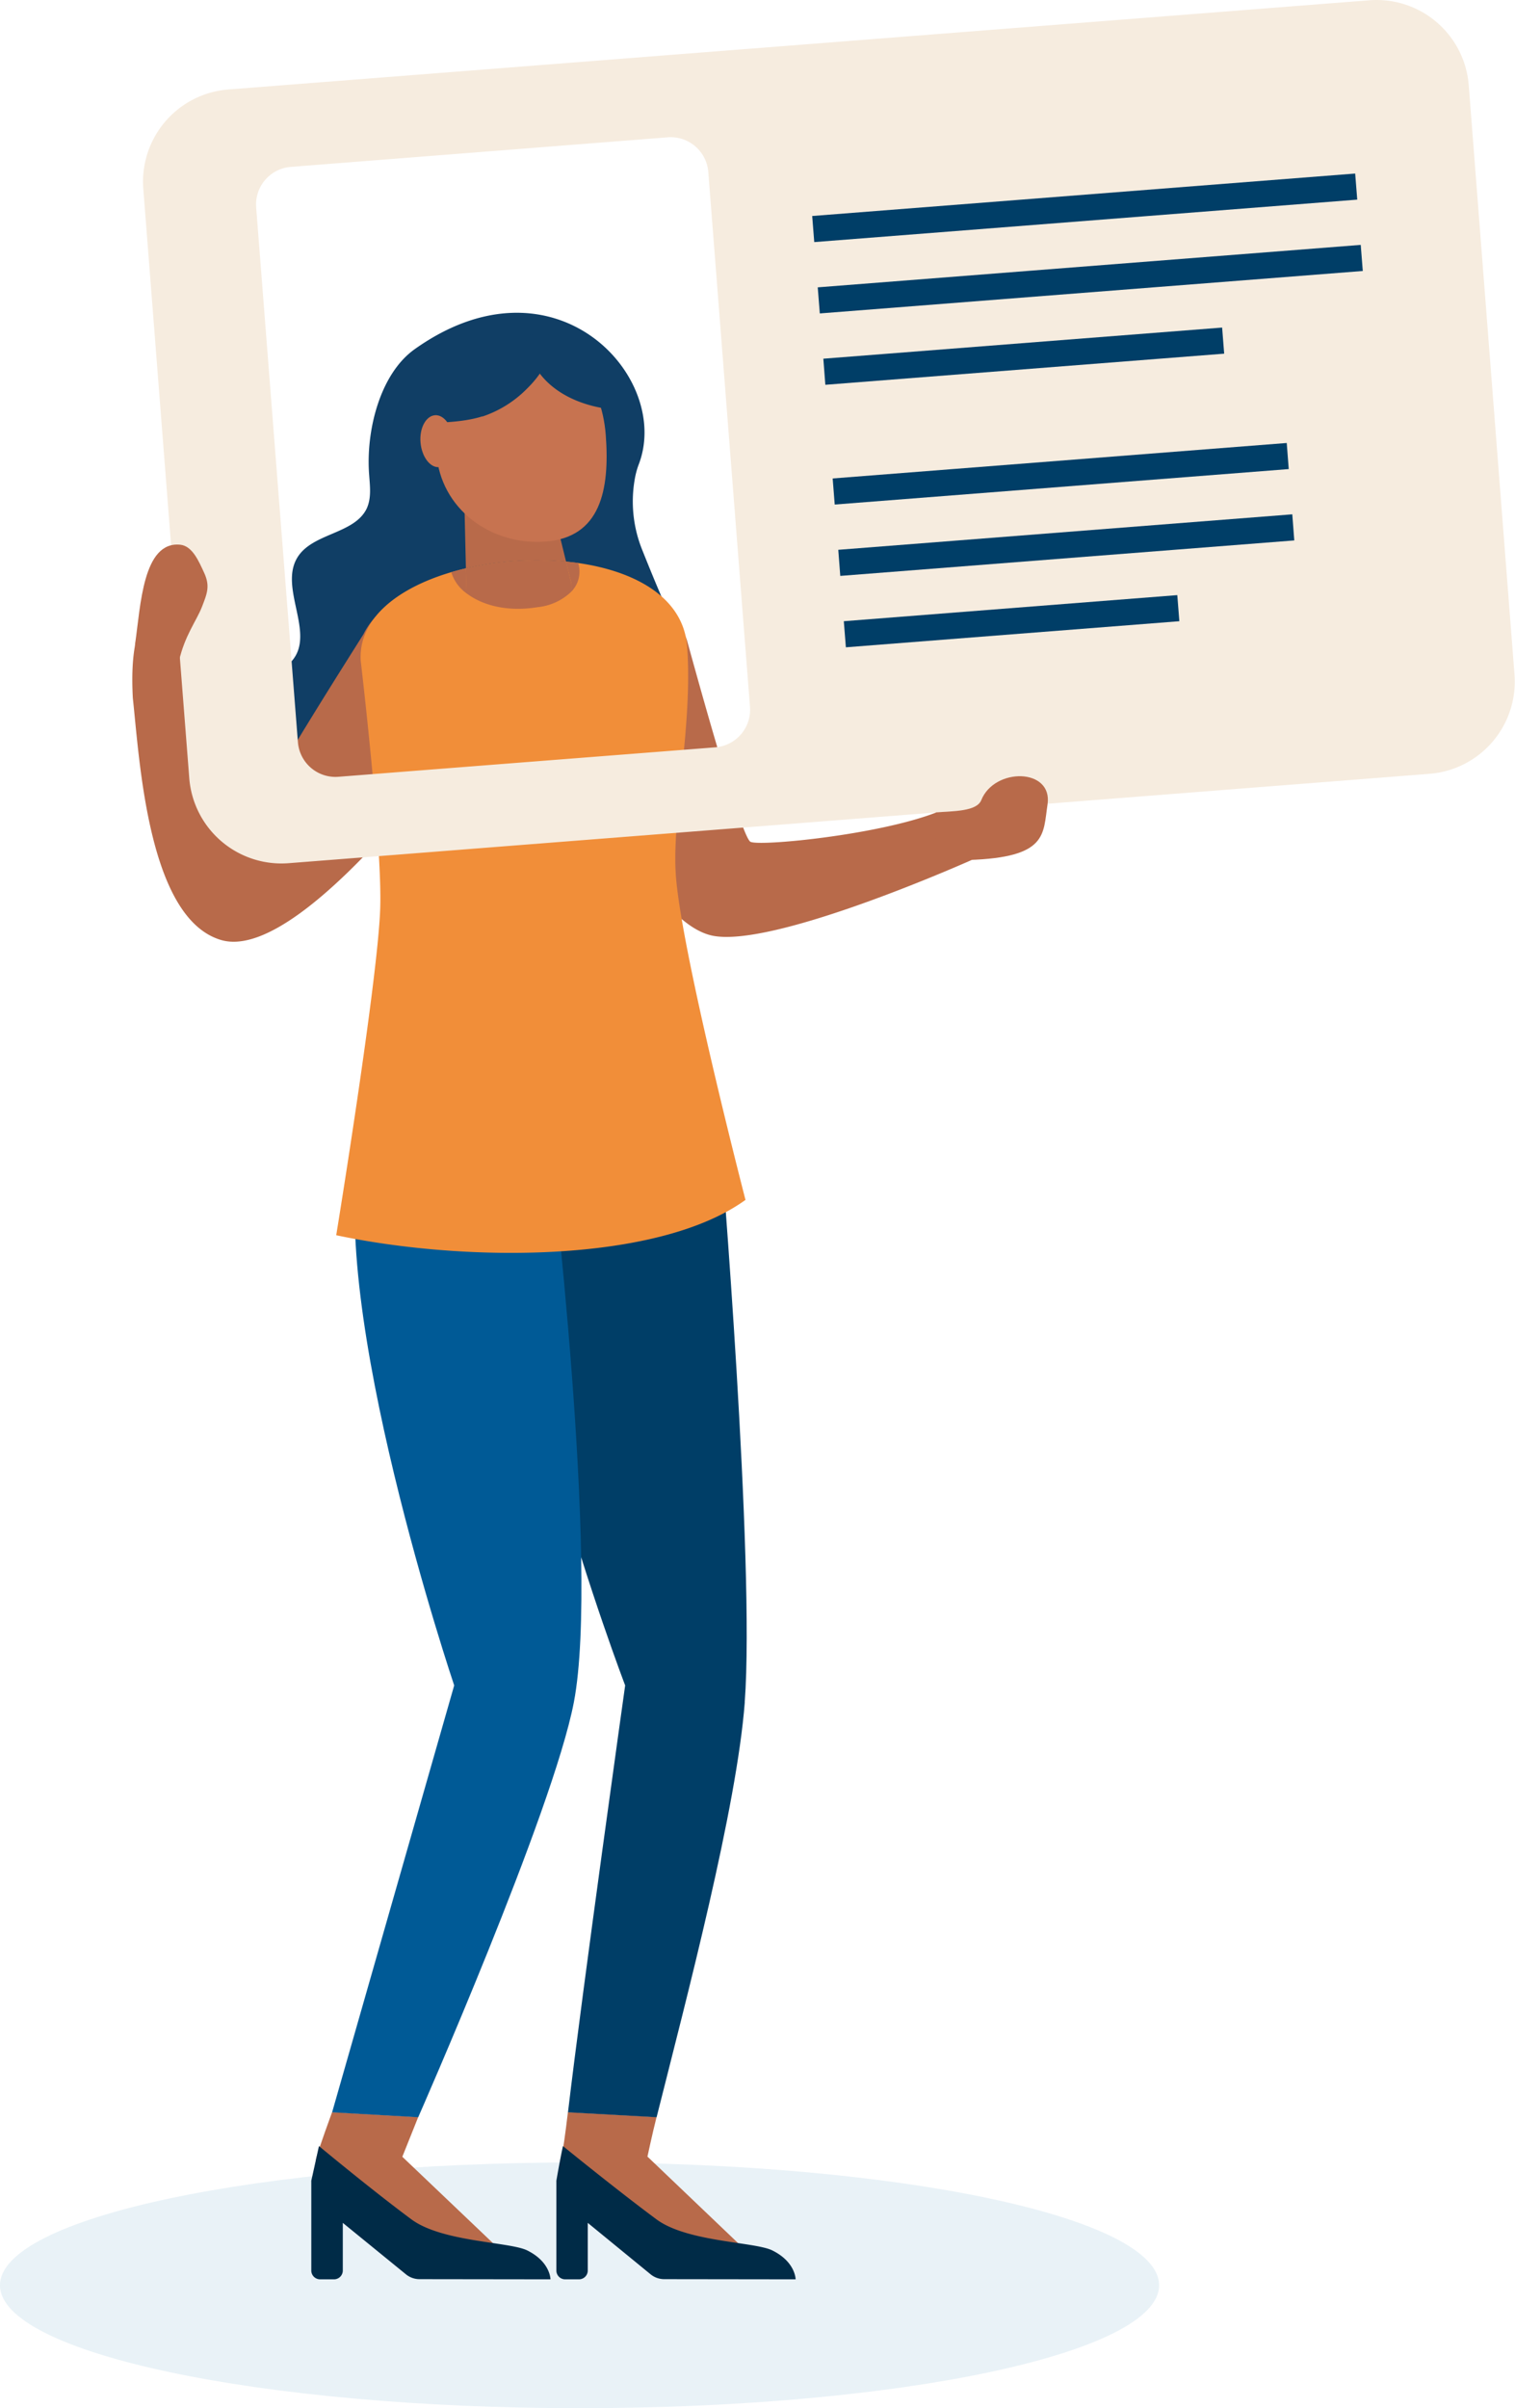 <svg xmlns="http://www.w3.org/2000/svg" viewBox="0 0 264.95 420.88"><defs><style>.cls-1{fill:#e9f2f7;}.cls-2{fill:#b86a4a;}.cls-3{fill:#003e67;}.cls-4{fill:#002b47;}.cls-5{fill:#005a96;}.cls-6{fill:#103e65;}.cls-7{fill:#f18e39;}.cls-8{fill:#f6ecdf;}.cls-9{fill:#c77350;}</style></defs><g id="Layer_2" data-name="Layer 2"><g id="Layer_1-2" data-name="Layer 1"><path class="cls-1" d="M101.35,420.88C45.38,420.88,0,411.26,0,399.4s45.38-21.47,101.35-21.47,101.36,9.61,101.36,21.47-45.38,21.48-101.36,21.48"/><path class="cls-2" d="M163.72,142c-10.09,3.92-30.68,5.93-32.46,5.13s-11-34.9-11.15-35.33A12.59,12.59,0,0,0,96,118.93s15,42.18,28.81,44.64c10.09,1.8,39.38-10.73,45.12-13.27,6.28-2.94-.49-7.37-6.17-8.32Z"/><path class="cls-2" d="M114.82,370l-15.5-.86c-.46,3.86-.86,6.75-1.18,8.16-1.56,8.9,34.71,18.28,34.43,18.06l-19.34-18.45s.84-3.94,1.59-6.91Z"/><path class="cls-3" d="M130.24,297.5c1.84-24.37-4.24-97.67-4.24-97.67s-25.59.18-36,.42c-6.23,27.46,19.33,94.31,19.33,94.31s-7.44,52.9-10,74.61l15.5.86c5.33-21.18,14-54,15.42-72.53Z"/><path class="cls-4" d="M139.14,398.36s0-3.05-4.09-5.06c-3.07-1.51-14.92-1.44-20.28-5.45-7-5.19-16.32-12.78-16.32-12.78-.52,2.37-1.15,6.06-1.15,6.06v15.69a1.54,1.54,0,0,0,1.54,1.54h2.41a1.54,1.54,0,0,0,1.54-1.54v-8.33l11,9a3.76,3.76,0,0,0,2.38.84Z"/><path class="cls-2" d="M73.14,370l-15.06-.86s-2.48,6.75-2.8,8.16c-1.56,8.9,34.71,18.28,34.43,18.06L70.36,376.94,73.14,370Z"/><path class="cls-5" d="M100.36,297.5c4.6-24-4.24-97.67-4.24-97.67s-22.57.18-33,.42c-6.23,27.46,16.31,94.31,16.31,94.31L58.08,369.17l15.06.86s23.55-53.41,27.22-72.53Z"/><path class="cls-4" d="M96.27,398.36s0-3.05-4.08-5.06c-3.08-1.51-14.92-1.44-20.28-5.45-7-5.19-16.13-12.78-16.13-12.78-.52,2.37-1.34,6.06-1.34,6.06v15.69A1.54,1.54,0,0,0,56,398.36h2.41a1.54,1.54,0,0,0,1.54-1.54v-8.33l11.05,9a3.74,3.74,0,0,0,2.38.84Z"/><path class="cls-6" d="M116.13,105.28c-1.09-2.43-2.6-6.13-3.79-9.11A22.58,22.58,0,0,1,111,83.8a14.09,14.09,0,0,1,.68-2.57C117.62,66,97.14,43.58,72.56,61c-6.19,4.37-8.6,14.47-8,22,.14,2,.41,4-.41,5.84C62,93.38,54.62,93.12,52,97.45c-3.19,5.25,3,13-.74,17.8-1.32,1.69-3.51,2.43-5.26,3.68a10.16,10.16,0,0,0,2.18,17.76c9.24,3.65,18.49-6.7,28.44-6.47,2.51.06,5,.81,7.44,1.18,8.68,1.29,17.32-2,25.47-5.25a17.23,17.23,0,0,0,4.55-2.35c2.88-2.31,4-6.23,3.94-9.9a21.37,21.37,0,0,0-1.89-8.62Z"/><path class="cls-2" d="M80.47,105.17a12.59,12.59,0,0,0-16.89,5.64c-.23.46-19.08,29.82-21.86,37.05A54.61,54.61,0,0,1,35.79,120c.1-1.8-.08-13-3.56-14-4.43-1.24-9.86.08-9,16,1.18,10.79,2.64,38.54,15.45,42.29,15.23,4.45,47.42-42.22,47.42-42.22a12.58,12.58,0,0,0-5.64-16.88Z"/><path class="cls-7" d="M130.34,209.73c-15.38,11.06-49,10.93-71.54,6.15,0,0,7.26-44.42,7.69-57.08.39-11.27-3.41-43.34-3.41-43.34C62.66,108,69.71,102.71,78.92,100c.83-.24,1.68-.47,2.55-.67a54.82,54.82,0,0,1,19.64-.93h0c10.07,1.44,18.42,6.08,19.06,14.59,1,13.77-2.61,29.34-2,39.57.73,12.87,12.21,57.17,12.21,57.17Z"/><path class="cls-8" d="M131.16,123.52a6.59,6.59,0,0,1-6.06,7.09l-65.91,5.15a6.59,6.59,0,0,1-7.09-6.06L44.8,36.26a6.59,6.59,0,0,1,6.06-7.09L116.77,24a6.6,6.6,0,0,1,7.1,6.06l7.29,93.44ZM239.48.05,39.92,15.64A16.17,16.17,0,0,0,25.06,33L33.1,136a16.17,16.17,0,0,0,17.38,14.86L250,135.24a16.17,16.17,0,0,0,14.86-17.38l-8-102.95A16.16,16.16,0,0,0,239.48.05Z"/><polygon class="cls-3" points="237.36 34.89 142.4 42.31 142.04 37.75 237 30.33 237.36 34.89 237.36 34.89"/><polygon class="cls-3" points="238.33 47.36 143.37 54.78 143.01 50.22 237.97 42.8 238.33 47.36 238.33 47.36"/><polygon class="cls-3" points="214.09 61.81 144.34 67.25 143.99 62.69 213.73 57.25 214.09 61.81 214.09 61.81"/><polygon class="cls-3" points="225.38 81.98 145.98 88.18 145.62 83.62 225.03 77.42 225.38 81.98 225.38 81.98"/><polygon class="cls-3" points="226.35 94.45 146.95 100.65 146.6 96.09 226 89.89 226.35 94.45 226.35 94.45"/><polygon class="cls-3" points="206.25 108.57 147.93 113.13 147.57 108.57 205.89 104.01 206.25 108.57 206.25 108.57"/><path class="cls-2" d="M99,98.16,96.22,86.84l-15,1.3.26,11.19h0A55.1,55.1,0,0,1,99,98.16Z"/><path class="cls-2" d="M99.92,103.4a5,5,0,0,0,1.19-5h0c-.7-.1-1.41-.17-2.12-.24l.94,3.83A11,11,0,0,1,99.92,103.4Z"/><path class="cls-2" d="M81.47,99.33c-.87.2-1.72.43-2.55.67a7.07,7.07,0,0,0,2.69,3.71c0-.12,0-.23,0-.35Z"/><path class="cls-2" d="M94.06,106.11a9.89,9.89,0,0,0,5.86-2.71,11,11,0,0,0,0-1.41L99,98.16a55.1,55.1,0,0,0-17.52,1.17h0l.09,4c0,.12,0,.23,0,.35C84.27,105.75,88.65,107,94.06,106.11Z"/><path class="cls-2" d="M171.61,139.84c-.81,2-4.88,1.9-7.89,2.14-1.69,4.41.84,7.27,5.67,8.32,13.87-.44,13-4.48,13.81-9.72.94-6.38-9.29-6.48-11.59-.74Z"/><path class="cls-2" d="M23.64,112.44c.95-6.51,1.34-17.9,7.88-17.24,2.14.22,3.26,2.93,4.17,4.88,1.08,2.33.55,3.61-.38,6s-3,5-4,9.42c-.65,2.89-8.19.46-7.67-3.06Z"/><path class="cls-9" d="M105.94,76.06C105.22,66.43,99.26,59,89.62,59.7s-14,9.91-13.29,19.55,9.43,16.11,19.06,15.4,11.27-9,10.55-18.59Z"/><path class="cls-6" d="M84.34,72.77c-3.83,1.2-8,1-12,1.41a3.41,3.41,0,0,1,.38-2.84c1.26-2.81,2.77-5.69,5.53-7.64a24.39,24.39,0,0,1,4.46-2.3c3.75-1.62,7.75-3.29,11.9-3a2,2,0,0,1,1.4.49,1.32,1.32,0,0,1,.24.76c.21,3.07-1.75,6-4.18,8.37a19.71,19.71,0,0,1-7.68,4.77Z"/><path class="cls-6" d="M108,71.52a5.36,5.36,0,0,0-.56-2.77c-1.09-2.64-2.33-5.31-4.2-6.91a12.84,12.84,0,0,0-2.93-1.75c-2.42-1.16-5-2.34-7.45-1.58a1.08,1.08,0,0,0-.77.65A1.5,1.5,0,0,0,92,60c2.17,10.14,13.5,11.6,16,11.57Z"/><path class="cls-9" d="M79.28,76.89c.19,2.5-1,4.63-2.53,4.75s-3-1.82-3.21-4.32.95-4.63,2.53-4.75,3,1.82,3.21,4.32Z"/></g></g></svg>